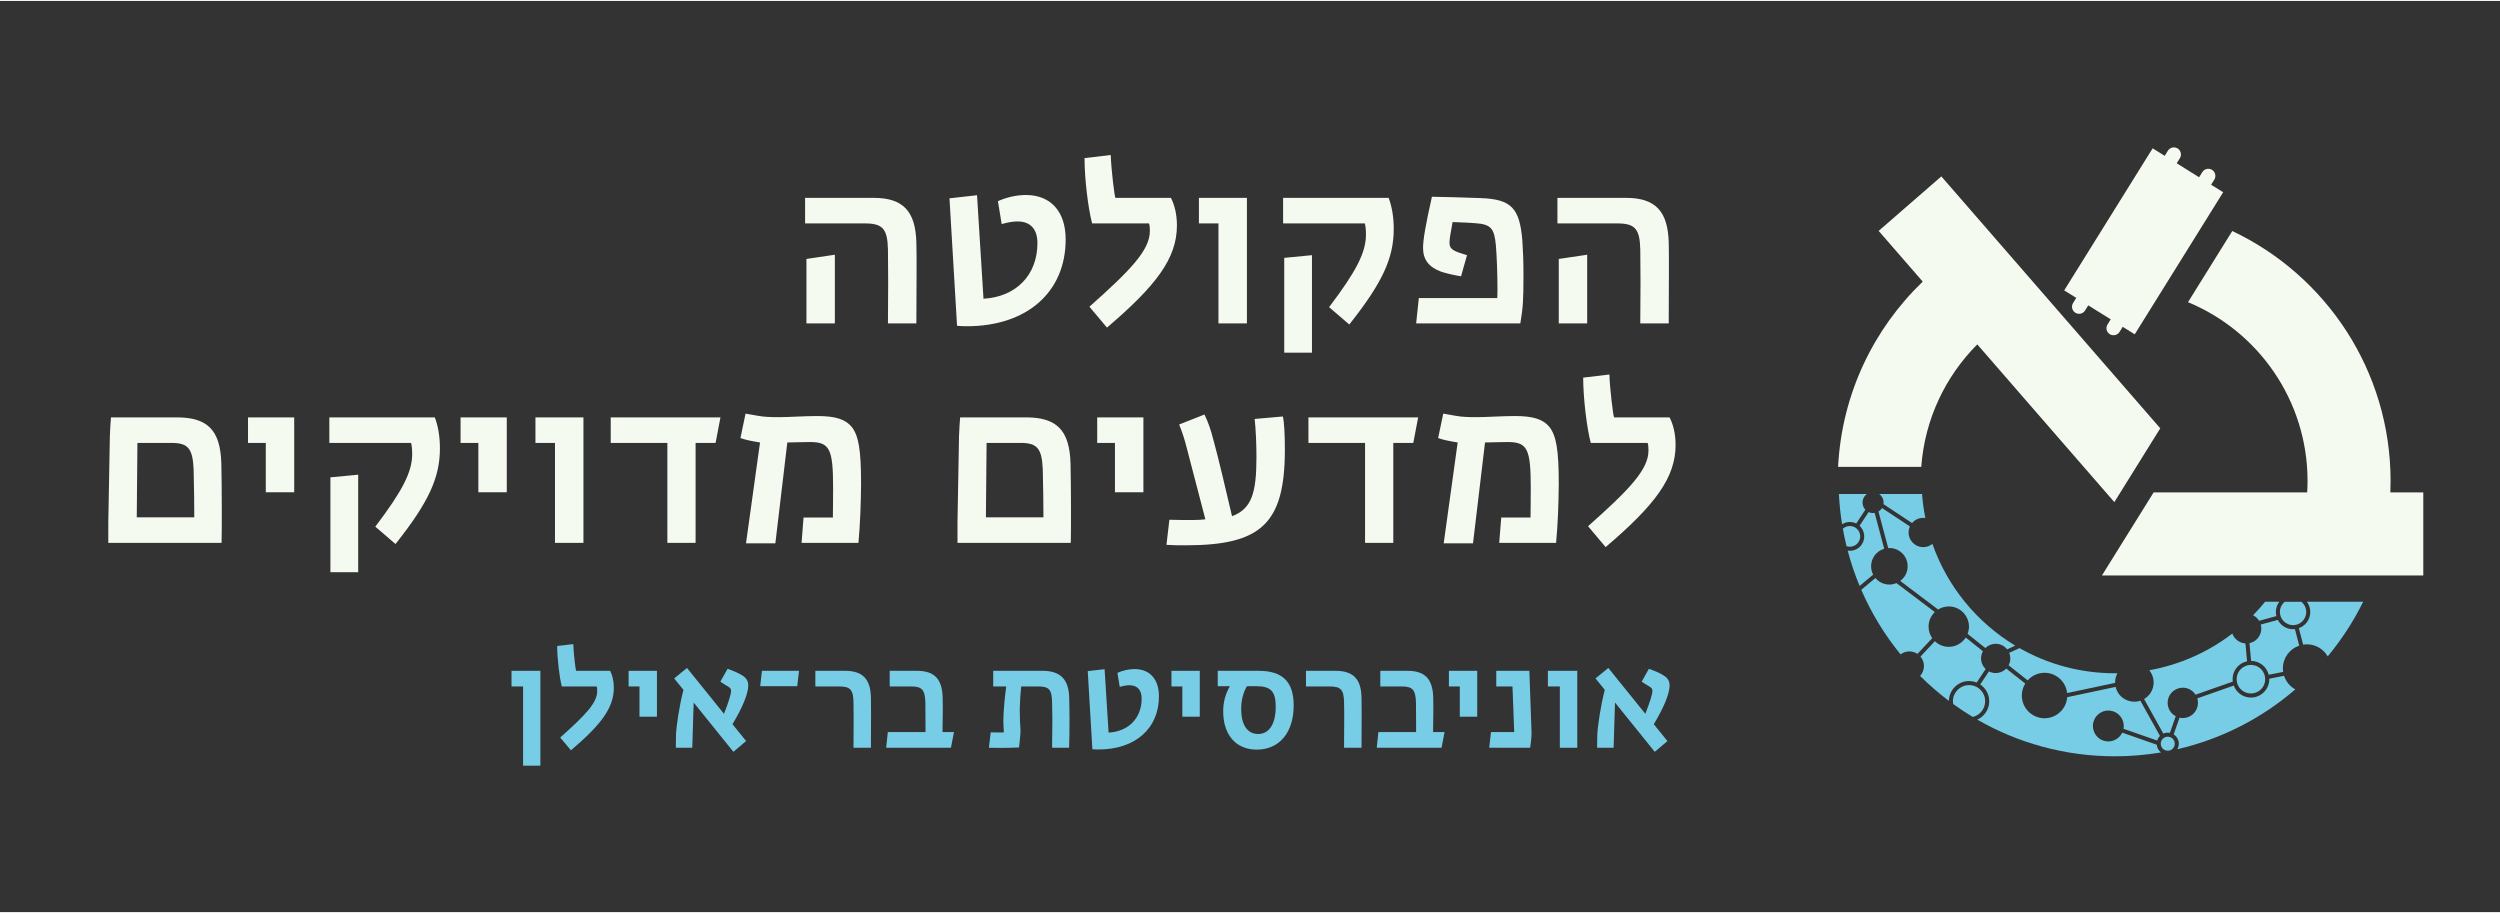 <?xml version="1.0" encoding="UTF-8"?>
<!DOCTYPE svg PUBLIC "-//W3C//DTD SVG 1.1//EN" "http://www.w3.org/Graphics/SVG/1.1/DTD/svg11.dtd">
<!-- Creator: CorelDRAW 2017 -->
<svg xmlns="http://www.w3.org/2000/svg" xml:space="preserve" width="230px" height="84px" version="1.1" style="shape-rendering:geometricPrecision; text-rendering:geometricPrecision; image-rendering:optimizeQuality; fill-rule:evenodd; clip-rule:evenodd"
viewBox="0 0 55794 20335"
 xmlns:xlink="http://www.w3.org/1999/xlink">
 <rect x="0" y="0" width="55794" height="20335" fill="#333333" stroke="none"/>
 <defs>
  <style type="text/css">
   <![CDATA[
    .fil0 {fill:none;fill-rule:nonzero}
    .fil1 {fill:#78CDE6;fill-rule:nonzero}
    .fil2 {fill:#F5FAF0;fill-rule:nonzero}
   ]]>
  </style>
 </defs>
 <g id="Layer_x0020_1">
  <rect class="fil0" width="55794" height="20335"/>
  <g id="_1461658436560">
   <path class="fil1" d="M25321 14911c-131,0 -270,33 -383,85l52 313c85,-25 155,-37 215,-37 180,0 274,106 274,298 0,434 -292,735 -738,759l-89 -1415 -376 42 103 1744c40,3 76,6 134,6 820,0 1352,-465 1352,-1188 0,-379 -204,-607 -544,-607z"/>
   <polygon class="fil1" points="26144,14950 26144,15299 26387,15299 26387,15974 26776,15974 26776,14950 "/>
   <path class="fil1" d="M28092 14950l-915 0 0 343 271 0c-100,176 -149,350 -149,566 0,519 285,850 750,850 504,0 823,-383 823,-987 0,-526 -249,-772 -780,-772zm-15 1410c-241,0 -377,-210 -377,-553 0,-216 55,-392 130,-514l210 0c319,0 431,116 431,456 0,389 -146,611 -394,611z"/>
   <path class="fil1" d="M30386 15557c-6,-421 -180,-607 -584,-607l-656 0 0 349 534 0c244,0 313,73 316,359 4,115 4,249 4,383 0,264 -4,522 -4,626l390 0c0,-134 3,-481 3,-784 0,-125 0,-240 -3,-326z"/>
   <path class="fil1" d="M31983 16317c0,-82 6,-343 6,-510 0,-97 0,-182 -3,-261 -12,-413 -182,-596 -577,-596l-604 0 0 349 477 0c243,0 310,73 319,359 3,124 3,292 3,486l0 173 -842 0 -36 350 1446 0 67 -350 -256 0z"/>
   <polygon class="fil1" points="32336,14950 32336,15299 32579,15299 32579,15974 32968,15974 32968,14950 "/>
   <path class="fil1" d="M34180 16323l-48 -1373 -739 0 0 349 362 0 39 1018 -519 0 -39 350 914 0c12,-98 33,-231 30,-344z"/>
   <polygon class="fil1" points="34545,14950 34545,15299 34812,15299 34812,16667 35201,16667 35201,14950 "/>
   <path class="fil1" d="M37261 15278c0,-100 -40,-167 -134,-225 -73,-48 -176,-94 -328,-148l-161 288c73,49 131,82 182,113 43,30 58,51 58,91 0,69 -49,231 -158,513l-826 -1024 -286 234 207 255c-94,362 -164,833 -168,1033l-3 259 368 0 31 -1009 887 1100 283 -240 -305 -377c222,-364 353,-681 353,-863z"/>
   <path class="fil1" d="M23863 15573c-6,-429 -192,-623 -596,-623l-1101 0 0 349 1004 0c255,0 304,79 310,359 3,119 6,246 6,383 0,219 -6,455 -6,626l380 0c6,-159 9,-407 9,-657 0,-151 -3,-306 -6,-437zm-1065 -329l-332 0c-3,16 -6,35 -9,55 -31,203 -65,581 -65,769 3,103 6,182 12,255 -21,3 -67,3 -134,3 -54,0 -106,0 -160,-3l-40 344c91,0 179,3 298,3 112,0 226,-3 375,-9 11,-122 30,-262 33,-365 -9,-134 -18,-313 -18,-477 0,-104 15,-367 33,-520 2,-21 5,-40 7,-55z"/>
   <polygon class="fil1" points="11416,14950 11416,15299 11674,15299 11674,17067 12060,17067 12060,14950 "/>
   <polygon class="fil1" points="14029,14950 14029,15299 14272,15299 14272,15974 14661,15974 14661,14950 "/>
   <path class="fil1" d="M16699 15278c0,-100 -39,-167 -133,-225 -74,-48 -177,-94 -328,-148l-162 288c73,49 131,82 182,113 43,30 58,51 58,91 0,69 -48,231 -158,513l-826 -1024 -286 234 207 255c-94,362 -164,833 -167,1033l-3 259 367 0 31 -1009 887 1100 283 -241 -304 -376c221,-364 352,-681 352,-863z"/>
   <polygon class="fil1" points="17005,14950 16966,15293 17793,15293 17832,14950 "/>
   <path class="fil1" d="M19437 15557c-6,-421 -179,-607 -583,-607l-657 0 0 349 535 0c243,0 313,73 316,359 3,115 3,249 3,383 0,264 -3,522 -3,626l389 0c0,-134 3,-481 3,-784 0,-125 0,-240 -3,-326z"/>
   <path class="fil1" d="M21035 16317c0,-82 6,-343 6,-510 0,-98 0,-182 -3,-261 -12,-414 -182,-596 -577,-596l-605 0 0 349 477 0c244,0 310,73 319,359 3,124 3,292 3,486l0 173 -841 0 -37 350 1446 0 67 -350 -255 0z"/>
   <path class="fil1" d="M12502 16439c568,-505 826,-775 826,-1036 0,-55 -3,-79 -12,-104l-778 0c-54,-209 -103,-626 -103,-903l359 -42c6,200 51,575 63,596l760 0c52,100 82,231 82,377 0,449 -282,823 -957,1397l-240 -285z"/>
   <path class="fil2" d="M2417 11639l0 456 2528 0c5,-149 5,-436 5,-739 0,-377 -5,-783 -10,-1026 -19,-763 -317,-1036 -996,-1036l-1467 0c-10,104 -20,278 -25,421l-35 1924zm1919 -114l-1284 0 15 -1661 763 0c367,0 471,124 491,590 10,342 15,833 15,1071zm1596 -1661l0 1101 634 0 0 -1671 -1031 0 0 570 397 0zm2444 1869l451 387c739,-932 991,-1478 991,-2137 0,-253 -39,-496 -114,-689l-2354 0 0 570 1824 0c15,55 25,134 25,248 0,401 -218,823 -823,1621zm-1002 -1101l0 2117 620 0 0 -2176 -620 59zm3302 -768l0 1101 634 0 0 -1671 -1031 0 0 570 397 0zm1710 0l0 2231 635 0 0 -2801 -1071 0 0 570 436 0zm2508 0l0 2231 630 0 0 -2231 446 0 109 -570 -2449 0 0 570 1264 0zm2068 -10l-313 2251 655 0 267 -2251c134,0 318,-10 501,-10 446,0 521,149 521,1031 0,323 -5,506 -5,655l-655 0 -44 565 1269 0c39,-422 54,-838 59,-1319 0,-753 -54,-1071 -208,-1269 -139,-168 -357,-243 -768,-243 -298,0 -625,25 -858,25 -188,0 -332,-5 -466,-30l-278 -49 -114 545c104,40 253,69 437,99zm4407 1785l0 456 2528 0c5,-149 5,-436 5,-739 0,-377 -5,-783 -10,-1026 -20,-763 -318,-1036 -997,-1036l-1467 0c-10,104 -20,278 -25,421l-34 1924zm1918 -114l-1284 0 15 -1661 763 0c367,0 471,124 491,590 10,342 15,833 15,1071zm1596 -1661l0 1101 635 0 0 -1671 -1031 0 0 570 396 0zm1577 2285c1685,0 2215,-481 2215,-2136 0,-332 -14,-605 -44,-739l-630 55c25,228 40,545 40,862 0,793 -109,1145 -545,1309 -139,-590 -298,-1279 -407,-1671 -74,-287 -119,-411 -208,-599l-565 223c69,173 114,302 173,535l412 1581c-129,20 -407,20 -803,10l-65 560c149,10 283,10 427,10zm4005 -2285l0 2231 630 0 0 -2231 446 0 109 -570 -2449 0 0 570 1264 0zm2067 -10l-312 2251 654 0 268 -2251c134,0 317,-10 501,-10 446,0 520,149 520,1031 0,323 -5,506 -5,655l-654 0 -45 565 1269 0c40,-422 55,-838 60,-1319 0,-753 -55,-1071 -209,-1269 -138,-168 -356,-243 -768,-243 -297,0 -625,25 -858,25 -188,0 -332,-5 -465,-30l-278 -49 -114 545c104,40 253,69 436,99zm2910 1869l392 466c1100,-937 1561,-1547 1561,-2280 0,-238 -49,-451 -134,-615l-1239 0c-20,-35 -94,-630 -104,-957l-585 70c0,451 79,1115 169,1457l1269 0c14,40 19,79 19,169 0,426 -421,867 -1348,1690z"/>
   <path class="fil2" d="M19817 7196l634 0c0,-179 5,-709 5,-1200 0,-228 0,-451 -5,-609 -19,-690 -292,-992 -951,-992l-1532 0 0 570 1333 0c397,0 506,119 516,585 0,203 5,466 5,714 0,406 -5,793 -5,932zm-1819 -1438l0 1438 634 0 0 -1532 -634 94zm3579 1502c1338,0 2206,-758 2206,-1938 0,-620 -332,-991 -888,-991 -213,0 -441,54 -624,138l84 511c139,-40 253,-59 352,-59 292,0 446,173 446,485 0,709 -476,1200 -1204,1240l-144 -2310 -615 69 169 2845c64,5 124,10 218,10zm2736 -436l392 466c1100,-937 1561,-1547 1561,-2280 0,-238 -49,-451 -134,-615l-1239 0c-20,-35 -94,-630 -104,-957l-585 70c0,451 79,1115 169,1457l1269 0c15,40 20,79 20,169 0,426 -422,867 -1349,1690zm2880 -1859l0 2231 635 0 0 -2801 -1071 0 0 570 436 0zm2469 1869l451 387c739,-932 992,-1478 992,-2137 0,-253 -40,-496 -114,-689l-2355 0 0 570 1824 0c15,55 25,134 25,248 0,402 -218,823 -823,1621zm-1001 -1100l0 2116 619 0 0 -2176 -619 60zm3004 897l-60 565 2325 0c60,-357 70,-511 70,-1081 0,-332 -10,-540 -25,-768 -60,-729 -248,-922 -932,-947 -451,-15 -739,-25 -1086,-30 -134,595 -198,952 -198,1140 0,268 134,432 401,531 100,35 283,79 447,104l133 -471c-74,-20 -138,-45 -198,-64 -159,-60 -193,-114 -193,-219 0,-59 15,-168 69,-456 263,10 397,15 506,25 347,25 426,109 461,501 20,233 35,649 35,991 0,139 -5,149 -5,179l-1750 0zm4942 565l635 0c0,-179 4,-709 4,-1200 0,-228 0,-451 -4,-609 -20,-690 -293,-992 -952,-992l-1532 0 0 570 1333 0c397,0 506,119 516,585 0,203 5,466 5,714 0,406 -5,793 -5,932zm-1819 -1438l0 1438 634 0 0 -1532 -634 94z"/>
   <path class="fil2" d="M53347 10968c3,-84 5,-169 5,-254 0,-2464 -1444,-4591 -3533,-5579l-988 1588c1566,648 2668,2191 2668,3991 0,85 -3,170 -8,254l-3427 0 -1154 1854 7172 0 0 -1854 -735 0z"/>
   <path class="fil2" d="M48212 9538l-4886 -5622 -1399 1216 984 1132c-1098,1055 -1807,2511 -1889,4134l0 1 1856 0c77,-1065 541,-2022 1250,-2734l3059 3520 1025 -1647z"/>
   <path class="fil2" d="M49616 4269l-269 -167 71 -114c46,-74 24,-171 -50,-218l0 0c-74,-46 -171,-23 -218,51l-71 114 -500 -312 71 -114c46,-74 23,-171 -51,-217 -74,-46 -171,-23 -217,51l-71 114 -269 -168 -1974 3171 269 167 -71 115c-46,74 -23,171 51,217 74,46 171,23 217,-51l71 -114 501 312 -71 114c-46,74 -24,171 50,217 74,46 172,24 218,-50l71 -114 268 167 1974 -3171z"/>
   <path class="fil1" d="M44841 14549c16,38 25,80 25,124 0,56 -14,108 -38,154l425 336c96,-107 231,-169 376,-169 261,0 477,199 504,452l1071 -227c-1,-51 6,-102 24,-151 7,-22 17,-43 28,-64 -18,1 -37,1 -55,1 -775,0 -1502,-204 -2131,-562l-229 106z"/>
   <path class="fil1" d="M48327 16724c40,14 82,12 120,-6 38,-19 66,-50 80,-90 13,-39 11,-82 -7,-119 -18,-38 -50,-66 -90,-80 -81,-28 -170,15 -199,96 -1,4 -1,8 -2,11l1 1 -5 14c-12,74 30,148 102,173z"/>
   <path class="fil1" d="M51484 13409c48,64 76,143 76,228 0,167 -107,308 -255,362l96 367c27,-4 55,-7 84,-7 198,0 371,108 464,269 309,-372 575,-781 791,-1219l-1256 0z"/>
   <path class="fil1" d="M50418 13834l385 -105c-7,-30 -11,-60 -11,-91 0,-86 28,-165 75,-229l-315 0c-85,105 -175,205 -269,301 56,28 103,71 135,124z"/>
   <path class="fil1" d="M48592 16700c990,-228 1889,-694 2633,-1335 -118,-66 -208,-174 -251,-304l-330 66c0,4 1,7 1,10 0,226 -184,410 -410,410 -176,0 -326,-112 -383,-268l-814 286c21,67 21,141 -4,212 -48,139 -179,227 -319,227 -24,0 -49,-4 -73,-9l-131 374c39,24 70,59 90,101 29,59 33,126 11,188 -5,15 -12,29 -20,42z"/>
   <path class="fil1" d="M50235 14818c-176,0 -319,143 -319,319 0,176 143,319 319,319 176,0 319,-143 319,-319 0,-176 -143,-319 -319,-319z"/>
   <path class="fil1" d="M48427 16335l130 -371c-146,-77 -217,-250 -162,-410 62,-177 255,-270 432,-208 74,26 133,75 172,137l831 -292c-3,-18 -4,-36 -4,-54 0,-196 138,-360 323,-400l-36 -398c-135,-9 -248,-98 -293,-220 -533,408 -1165,695 -1853,818 21,26 39,55 54,85 50,104 57,221 19,329 -34,98 -101,178 -189,229l429 771c46,-20 97,-26 147,-16z"/>
   <path class="fil1" d="M50203 14333l36 395c190,2 349,133 393,310l322 -65c-4,-25 -6,-51 -6,-77 0,-236 153,-437 365,-508l-96 -369c-13,2 -27,3 -41,3 -149,0 -277,-85 -341,-208l-380 103c8,29 12,59 12,90 0,160 -113,294 -264,326z"/>
   <path class="fil1" d="M51176 13931c162,0 294,-132 294,-294 0,-92 -43,-174 -110,-228l-369 0c-66,54 -109,136 -109,228 0,162 132,294 294,294z"/>
   <path class="fil1" d="M44212 14673c0,-57 16,-112 42,-159l-383 -307c-83,128 -226,208 -379,208 -121,0 -230,-48 -311,-126l-321 344c49,57 78,130 78,211 0,85 -33,162 -86,221 201,199 415,385 642,556 4,-245 205,-443 450,-443 18,0 36,2 54,4 1,0 2,0 3,0 34,5 69,13 101,25 5,2 8,4 12,5l201 -301c-63,-60 -103,-144 -103,-238z"/>
   <path class="fil1" d="M42033 11147c6,28 5,56 1,83l638 422c74,-88 187,-128 297,-113 -35,-175 -60,-353 -73,-535l-956 0c48,35 81,85 93,143z"/>
   <path class="fil1" d="M41804 12804c-65,-127 -62,-285 22,-412 55,-84 136,-140 225,-166l-213 -800c-12,2 -24,4 -36,4 -34,0 -68,-8 -99,-22l-202 305c115,105 140,280 51,414 -61,94 -164,144 -268,144 -16,0 -32,-1 -48,-3 71,270 160,533 266,787l302 -251z"/>
   <path class="fil1" d="M41427 11662l203 -308c-72,-78 -85,-197 -24,-289 16,-24 36,-44 59,-61l-625 0c11,229 35,454 71,675 93,-59 213,-68 316,-17z"/>
   <path class="fil1" d="M48133 16599l-770 -269c-58,121 -180,196 -310,196 -38,0 -76,-6 -113,-19 -87,-30 -157,-93 -197,-176 -40,-83 -46,-176 -15,-263 30,-87 93,-157 175,-197 83,-40 177,-45 264,-15 162,57 255,224 225,388l751 262c1,-3 2,-7 3,-11l0 0c13,-36 33,-68 59,-93l-437 -784c-44,14 -89,22 -134,22 -48,0 -96,-8 -142,-25 -108,-37 -196,-115 -246,-219 -13,-28 -23,-57 -30,-87l-1081 230c-19,262 -238,470 -506,470 -279,0 -507,-228 -507,-507 0,-96 27,-187 77,-268l-425 -334c-59,62 -143,100 -235,100 -54,0 -105,-13 -150,-37l-195 292c125,83 201,222 201,374 0,183 -110,340 -266,411 905,520 1953,818 3072,818 350,0 693,-30 1028,-86 -55,-42 -89,-105 -96,-173z"/>
   <path class="fil1" d="M42793 14572l329 -351c-51,-73 -81,-162 -81,-257 0,-127 53,-242 139,-325l-856 -647c-50,21 -104,33 -158,33 -77,0 -156,-22 -225,-68 -33,-22 -62,-48 -86,-78l-316 263c226,522 522,1006 877,1441 55,-41 122,-66 195,-66 68,0 130,21 182,55z"/>
   <path class="fil1" d="M44304 15629c0,-135 -74,-258 -194,-320 -39,-20 -80,-33 -122,-38 -15,-1 -29,-2 -44,-2 -198,0 -360,162 -360,360 0,21 2,42 6,62 141,102 287,199 437,289 159,-38 277,-180 277,-351z"/>
   <path class="fil1" d="M41477 12077c70,-106 41,-250 -65,-320 -40,-26 -84,-38 -128,-38 -57,0 -113,21 -156,60 23,131 51,261 82,389 97,33 208,-1 267,-91z"/>
   <path class="fil1" d="M42922 12190c-62,0 -125,-17 -180,-54 -73,-48 -123,-122 -141,-208 -14,-68 -5,-138 23,-200l-622 -411c-1,2 -2,5 -3,7 -20,30 -46,54 -76,71l217 815c86,-6 174,15 251,66 91,60 153,152 175,259 22,107 1,216 -59,307 -27,40 -61,74 -98,102l845 638c69,-43 150,-69 238,-69 248,0 451,202 451,451 0,56 -11,109 -31,161l397 317c59,-59 141,-95 230,-95 104,0 196,48 256,124l180 -83c-853,-515 -1514,-1316 -1848,-2270 -59,47 -131,72 -205,72z"/>
  </g>
 </g>
</svg>
